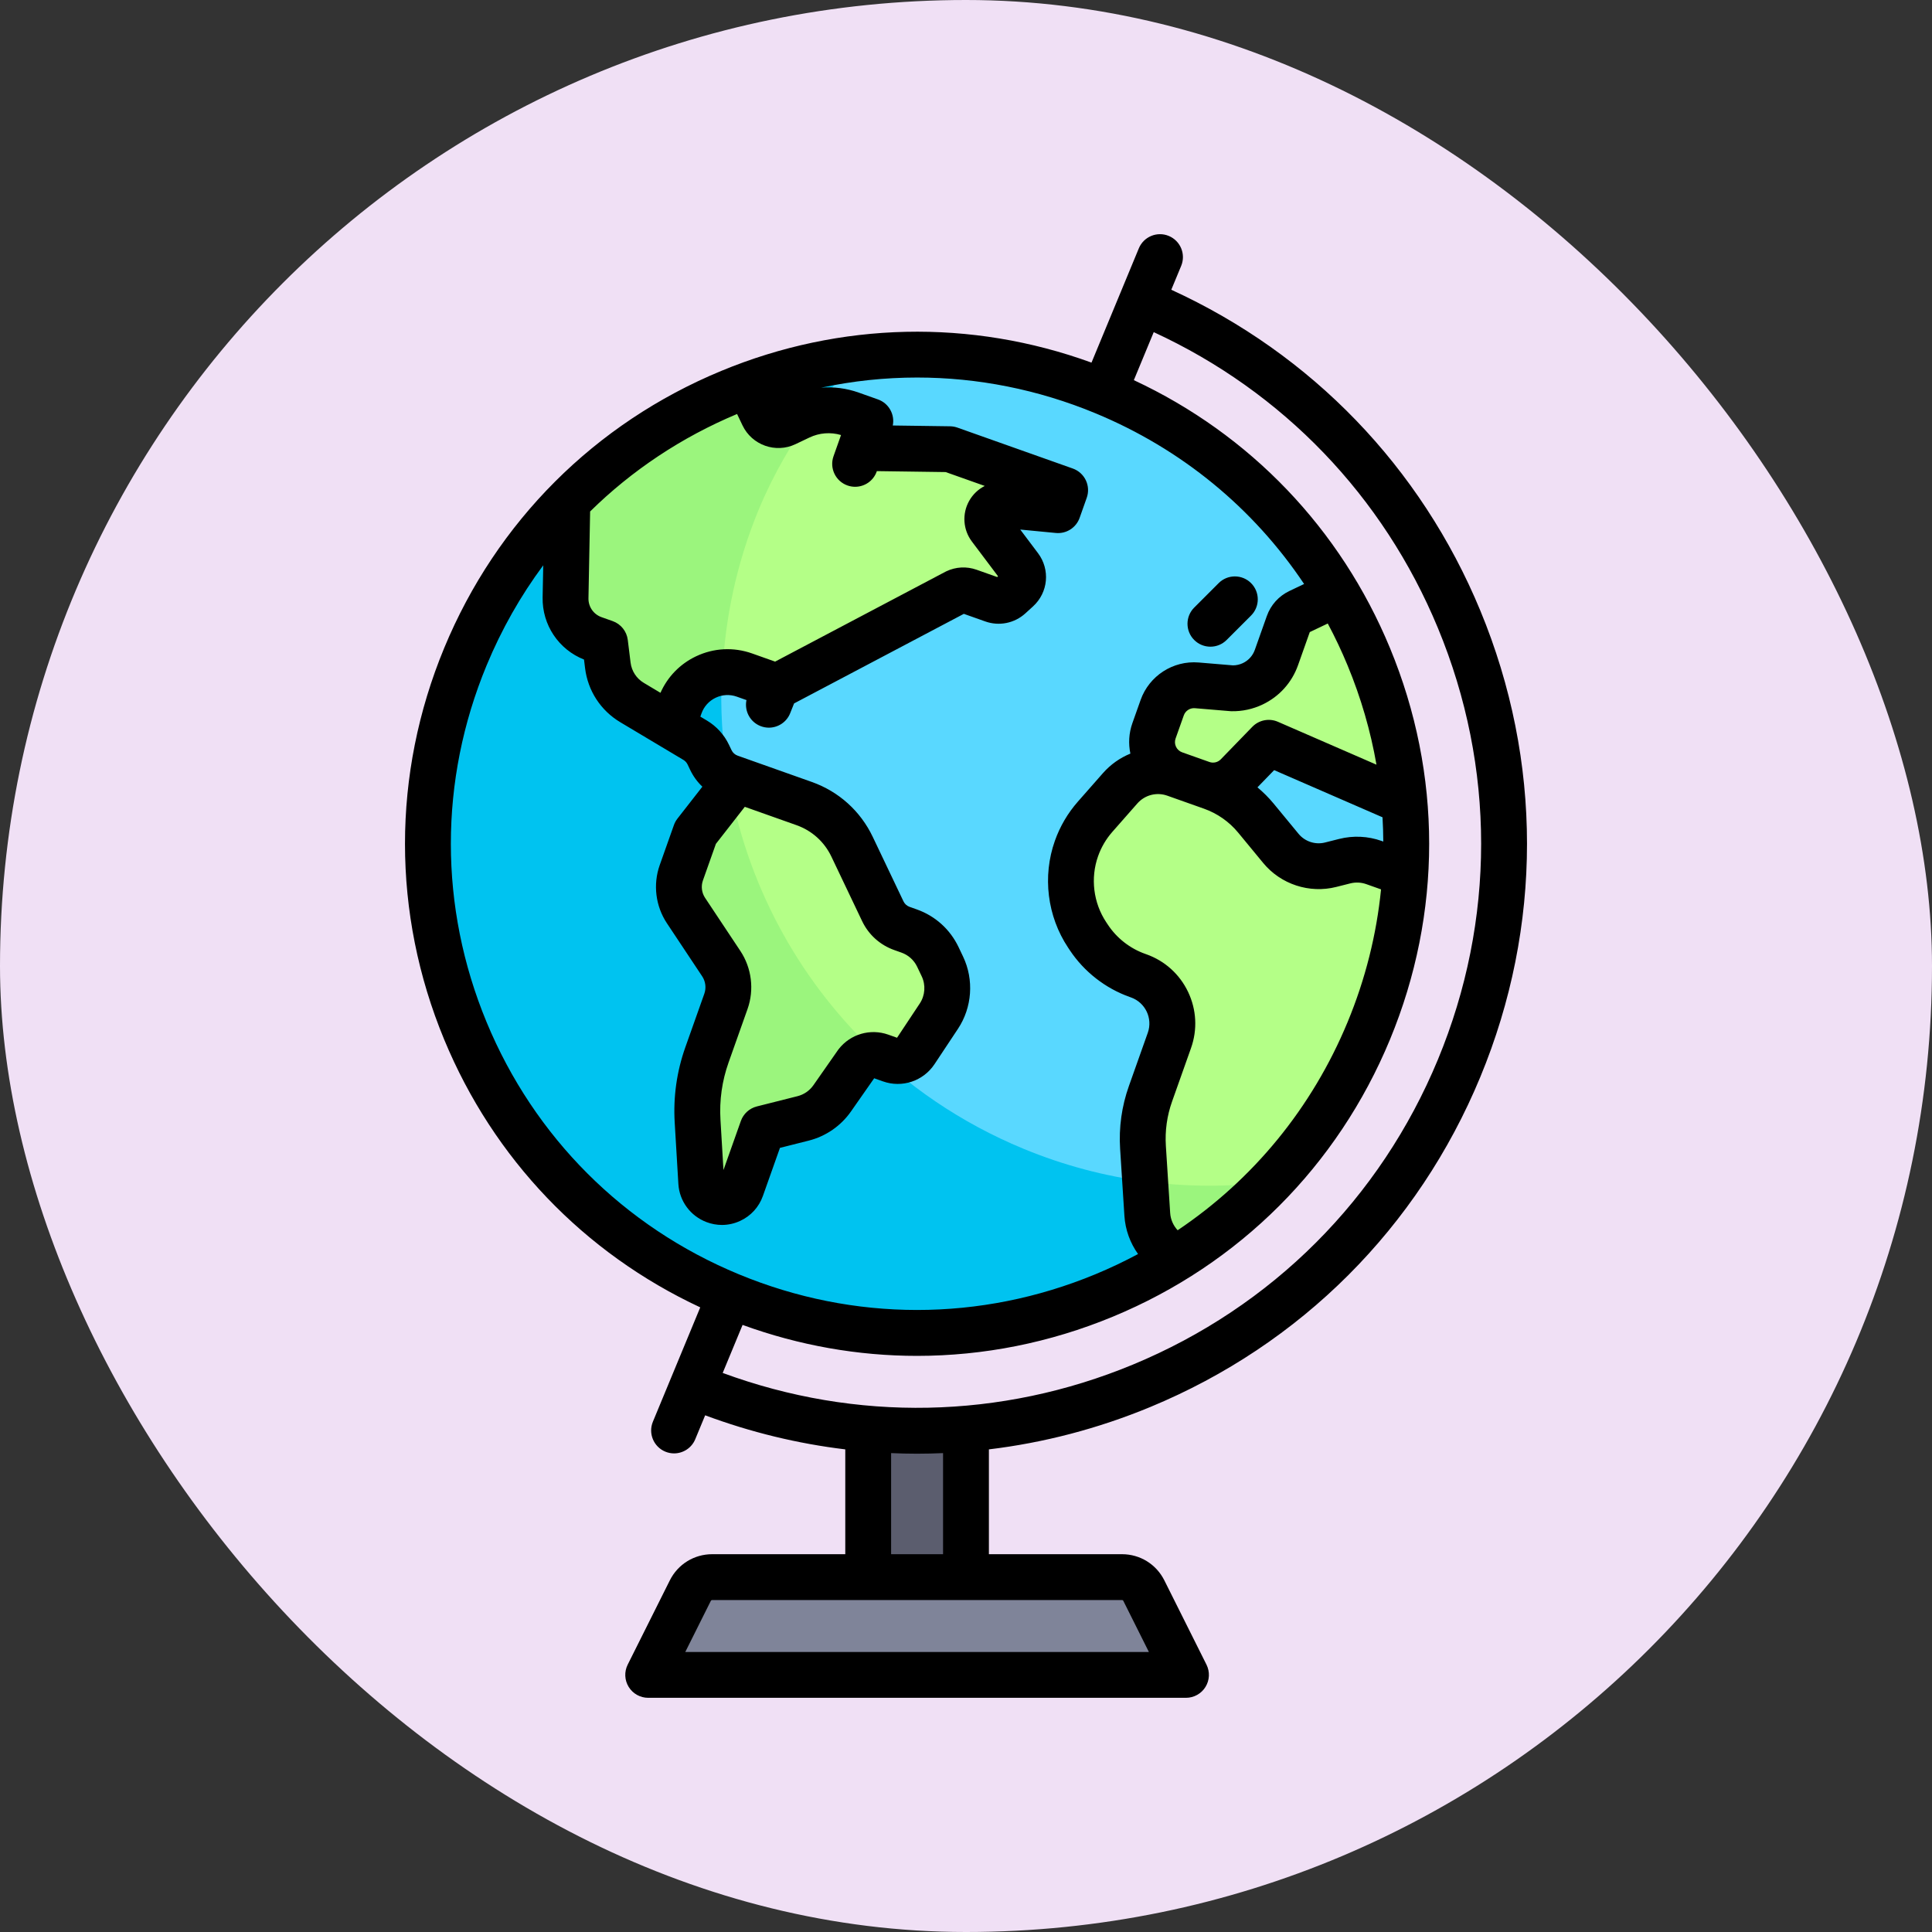 <svg xmlns="http://www.w3.org/2000/svg" xmlns:xlink="http://www.w3.org/1999/xlink" id="Layer_1" viewBox="-81.92 -81.92 675.84 675.84" xml:space="preserve" width="64px" height="64px" fill="#000000" stroke="#000000" stroke-width="0.005"><rect x="-81.92" y="-81.92" width="675.84" height="675.84" fill="#333333" stroke="none"/><g id="SVGRepo_bgCarrier" stroke-width="0" transform="translate(0,0), scale(1)"><rect x="-81.92" y="-81.92" width="675.84" height="675.84" rx="337.92" fill="#f0e0f5"></rect></g><g id="SVGRepo_tracerCarrier" stroke-linecap="round" stroke-linejoin="round" stroke="#CCCCCC" stroke-width="3.072"></g><g id="SVGRepo_iconCarrier"> <rect x="221.784" y="418.472" style="fill:#5B5D6E;" width="34.205" height="51.307"></rect> <circle style="fill:#59D8FF;" cx="238.886" cy="213.245" r="171.023"></circle> <path style="fill:#00C3F0;" d="M276.01,319.897c-87.263-36.146-128.703-136.189-92.557-223.452 c8.396-20.27,20.352-37.942,34.682-52.87C158.982,50.87,105.319,88.803,80.884,147.797c-36.146,87.263,5.293,187.306,92.556,223.452 c66.993,27.749,141.406,9.646,188.768-39.687C333.864,335.056,304.278,331.607,276.01,319.897z"></path> <polygon style="fill:#7F8499;" points="332.951,503.983 144.826,503.983 161.928,469.778 315.848,469.778 "></polygon> <g> <path style="fill:#B4FF87;" d="M396.892,278.693c7.504-18.116,11.483-36.773,12.583-55.304l-10.763-3.576 c-3.292-1.167-6.856-1.335-10.243-0.48l-4.93,1.244c-6.408,1.617-13.175-0.603-17.379-5.701l-8.757-10.621 c-4.08-4.948-9.429-8.694-15.473-10.839l-12.823-4.548c-6.818-2.419-14.423-0.441-19.201,4.991l-8.731,9.929 c-2.861,3.254-5.076,7.025-6.525,11.109c-3.584,10.105-2.201,21.307,3.733,30.237l0.61,0.919 c4.079,6.139,10.039,10.788,16.985,13.252l0.416,0.148c9.21,3.267,14.028,13.38,10.762,22.59l-6.62,18.665 c-2.137,6.022-3.027,12.415-2.618,18.792l1.502,23.4c0.348,5.432,5.373,11.556,10.384,15.046 C358.842,339.733,382.776,312.771,396.892,278.693z"></path> <path style="fill:#B4FF87;" d="M409.204,198.786c-2.195-25.606-10.194-50.269-23.124-72.257l-13.487,5.526 c-1.78,0.848-3.151,2.369-3.811,4.227l-4.188,11.809c-1.433,4.043-4.415,7.35-8.286,9.195c-2.267,1.08-4.753,1.617-7.263,1.569 l-12.31-1.029c-5.339-0.446-10.308,2.762-12.1,7.813l-2.874,8.106c-2.177,6.14,1.035,12.882,7.174,15.06l9.539,3.383 c4.348,1.542,9.197,0.407,12.409-2.904l11.026-11.367L409.204,198.786z"></path> </g> <path style="fill:#9BF57D;" d="M362.188,331.564c-14.296,1.76-28.908,1.742-43.509-0.199l0.74,11.531 c0.346,5.402,5.322,11.481,10.305,14.979c0.547-0.344,1.113-0.656,1.656-1.006c1.674-1.075,3.302-2.225,4.94-3.36 c1.954-1.356,3.911-2.705,5.811-4.145c1.231-0.93,2.419-1.92,3.627-2.883c2.243-1.797,4.479-3.603,6.635-5.518 c0.724-0.639,1.414-1.318,2.127-1.971c2.558-2.349,5.085-4.739,7.506-7.255C362.08,331.683,362.131,331.622,362.188,331.564z"></path> <g> <path style="fill:#B4FF87;" d="M247.742,256.154l-1.586-3.329c-2.018-4.236-5.635-7.497-10.058-9.065l-2.505-0.889 c-2.948-1.045-5.362-3.219-6.705-6.044l-10.737-22.539c-3.364-7.06-9.394-12.495-16.767-15.11l-23.531-8.346l-14.465,18.54 l-4.971,14.017c-1.565,4.411-0.961,9.304,1.629,13.203l12.347,18.581c2.591,3.899,3.194,8.791,1.63,13.203l-6.628,18.685 c-2.64,7.445-3.758,15.345-3.287,23.23l1.283,21.483c0.169,2.829,1.983,5.296,4.635,6.3l0.043,0.016 c3.772,1.429,7.982-0.522,9.33-4.324l7.4-20.866l14.223-3.589c4.125-1.041,7.737-3.533,10.175-7.019l8.59-12.291 c1.97-2.524,5.332-3.504,8.349-2.434l3.494,1.239c3.216,1.141,6.796-0.053,8.682-2.897l8.204-12.363 C249.947,268.366,250.414,261.765,247.742,256.154z"></path> <path style="fill:#B4FF87;" d="M257.042,124.946l8.384,2.974c2.051,0.728,4.335,0.267,5.944-1.198l2.662-2.425 c2.25-2.049,2.571-5.475,0.741-7.907l-10.313-13.703c-2.618-3.478,0.146-8.41,4.48-7.994l19.255,1.851l2.485-7.009L250.32,75.22 l-31.136-0.432l3.344-9.425l-6.742-2.39c-5.897-2.092-12.383-1.755-18.031,0.935l-4.842,2.307 c-2.941,1.401-6.459,0.153-7.861-2.788l-5.148-10.51c-23.874,8.789-45.728,22.792-63.743,41.363l-0.248,32.942 c-0.122,6.401,3.865,12.161,9.899,14.301l3.914,1.388l0.977,7.914c0.669,5.418,3.803,10.225,8.489,13.024l13.36,7.976l3.354-6.842 c3.268-9.21,13.38-14.028,22.59-10.762l11.359,4.029l62.68-33.073C253.947,124.507,255.568,124.423,257.042,124.946z"></path> </g> <g> <path style="fill:#9BF57D;" d="M125.812,141.524l3.914,1.388l0.977,7.914c0.669,5.418,3.803,10.225,8.489,13.024l13.36,7.976 l3.354-6.842c2.361-6.655,8.307-10.961,14.895-11.637c0.951-19.056,4.931-38.265,12.65-56.902 c5.151-12.434,11.773-23.766,19.328-34.211c-1.718,0.383-3.409,0.905-5.024,1.674l-4.842,2.307 c-2.941,1.401-6.459,0.153-7.861-2.788l-5.148-10.508c-0.016,0.005-0.031,0.012-0.048,0.017 c-23.853,8.792-45.693,22.786-63.695,41.345l-0.248,32.942C115.791,133.624,119.778,139.385,125.812,141.524z"></path> <path style="fill:#9BF57D;" d="M173.515,193.829l-12.128,15.544l-4.971,14.017c-1.565,4.411-0.961,9.304,1.629,13.203 l12.347,18.581c2.591,3.899,3.194,8.791,1.63,13.203l-6.628,18.685c-2.64,7.445-3.758,15.345-3.287,23.23l1.283,21.483 c0.169,2.829,1.983,5.296,4.635,6.3l0.043,0.016c3.772,1.429,7.982-0.522,9.33-4.324l7.4-20.866l14.223-3.589 c4.125-1.041,7.737-3.533,10.175-7.019l8.59-12.291c1.852-2.374,4.933-3.315,7.804-2.535 C198.483,262.443,180.334,229.507,173.515,193.829z"></path> </g> <path d="M435.899,131.64c-20.775-50.156-58.989-89.725-108.087-112.2l3.46-8.353c1.694-4.091-0.248-8.78-4.34-10.474 c-4.089-1.694-8.779,0.249-10.474,4.34l-16.555,39.975c-42.146-15.328-87.833-14.365-129.53,2.906 c-44.183,18.302-78.595,52.712-96.895,96.895s-18.302,92.848,0,137.031c17.274,41.704,48.907,74.695,89.558,93.656l-10.086,24.355 c-0.001,0.003-0.003,0.006-0.005,0.011s-0.002,0.007-0.004,0.011l-6.468,15.618c-1.694,4.091,0.248,8.78,4.34,10.474 c1.003,0.416,2.042,0.612,3.065,0.612c3.146,0,6.131-1.864,7.41-4.951l3.467-8.372c15.998,5.948,32.432,9.927,49.016,11.918v36.669 h-46.557c-6.316,0-11.994,3.509-14.818,9.158l-14.739,29.478c-1.243,2.485-1.111,5.436,0.351,7.8s4.041,3.802,6.82,3.802h188.125 c2.778,0,5.358-1.439,6.82-3.802s1.594-5.315,0.351-7.8l-14.739-29.479c-2.825-5.648-8.503-9.157-14.818-9.157h-46.557v-36.669 c19.176-2.303,38.155-7.243,56.486-14.836c52.624-21.797,93.609-62.782,115.407-115.407 C457.697,242.226,457.697,184.264,435.899,131.64z M175.92,62.9l1.894,3.976c3.3,6.925,11.62,9.878,18.546,6.578l4.842-2.307 c3.494-1.665,7.397-1.971,11.082-0.885l-0.655,1.848v0.001l-1.971,5.557c-1.48,4.173,0.702,8.755,4.875,10.236 c0.886,0.314,1.79,0.463,2.68,0.463c3.299,0,6.39-2.052,7.555-5.339l0.05-0.143l24.068,0.333l13.673,4.85 c-2.253,1.146-4.173,2.945-5.46,5.242c-2.523,4.501-2.147,10.074,0.956,14.197l9.153,12.162l-0.297,0.27l-7.187-2.549 c-3.502-1.242-7.279-1.046-10.637,0.552c-0.098,0.047-0.197,0.096-0.293,0.148l-59.57,31.433l-8.047-2.854 c-6.472-2.296-13.451-1.934-19.65,1.021c-5.588,2.662-9.923,7.153-12.408,12.75l-5.815-3.472c-2.582-1.541-4.276-4.138-4.643-7.123 l-0.977-7.914c-0.372-3.013-2.415-5.558-5.276-6.574l-3.914-1.388c-2.786-0.988-4.62-3.637-4.563-6.592l0.579-30.379 C139.112,82.631,156.466,71.045,175.92,62.9z M88.29,275.625c-16.662-40.227-16.662-84.533,0-124.759 c5.225-12.613,11.891-24.35,19.823-35.036l-0.215,11.24c-0.183,9.595,5.603,18.226,14.476,21.725l0.372,3.013 c0.979,7.931,5.476,14.83,12.337,18.925l22.061,13.17c0.642,0.384,1.152,0.944,1.474,1.62l0.886,1.859 c1.069,2.245,2.52,4.232,4.274,5.89l-8.714,11.168c-0.53,0.68-0.947,1.44-1.236,2.252l-4.971,14.017 c-2.395,6.754-1.457,14.35,2.509,20.319l12.347,18.581c1.188,1.787,1.469,4.063,0.751,6.086l-6.628,18.686 c-3.015,8.504-4.272,17.382-3.734,26.388l1.283,21.483c0.357,5.972,4.203,11.199,9.84,13.334c1.755,0.665,3.579,0.996,5.397,0.996 c2.177,0,4.347-0.475,6.387-1.419c3.742-1.734,6.563-4.83,7.942-8.718l5.965-16.822l10.064-2.54 c5.992-1.512,11.243-5.135,14.783-10.2l8.115-11.611l3.068,1.088c6.694,2.375,14.114-0.102,18.042-6.021l8.203-12.364 c4.964-7.482,5.649-17.165,1.787-25.271l-1.585-3.33c-2.954-6.201-8.145-10.878-14.617-13.174l-2.505-0.888 c-0.951-0.338-1.713-1.024-2.147-1.937l-10.737-22.539c-4.308-9.044-11.881-15.869-21.323-19.218l-25.935-9.198 c-0.951-0.338-1.715-1.025-2.148-1.937l-0.886-1.859c-1.688-3.542-4.361-6.479-7.73-8.49l-2.293-1.369l0.392-1.104 c0.864-2.436,2.625-4.39,4.958-5.502c2.333-1.112,4.959-1.248,7.397-0.384l3.387,1.201c-0.781,3.741,1.202,7.614,4.875,9.077 c0.974,0.388,1.977,0.572,2.964,0.572c3.185,0,6.199-1.912,7.45-5.052l1.366-3.429l59.385-31.335l7.503,2.66 c4.849,1.72,10.221,0.635,14.021-2.827l2.663-2.425c5.339-4.863,6.091-12.883,1.748-18.653l-6.203-8.243l12.452,1.197 c3.667,0.353,7.093-1.834,8.322-5.3l2.486-7.009c0.711-2.004,0.596-4.208-0.317-6.128c-0.914-1.92-2.554-3.397-4.558-4.108 L253,67.662c-0.825-0.293-1.692-0.448-2.569-0.461l-20.041-0.278c0.77-3.844-1.381-7.77-5.184-9.119l-6.74-2.391 c-4.28-1.518-8.739-2.082-13.133-1.722c11.083-2.356,22.318-3.546,33.555-3.546c21.133,0,42.266,4.165,62.379,12.496 c30.138,12.484,55.283,33.203,73.006,59.726l-5.13,2.443c-3.726,1.775-6.538,4.896-7.917,8.785l-4.189,11.809 c-0.728,2.053-2.213,3.699-4.178,4.637c-1.073,0.511-2.262,0.783-3.45,0.793l-12.009-1.004c-8.962-0.75-17.318,4.648-20.323,13.121 l-2.875,8.106c-1.257,3.546-1.418,7.21-0.698,10.647c-3.609,1.472-6.914,3.774-9.619,6.851l-8.732,9.929 c-3.551,4.038-6.263,8.655-8.06,13.723c-4.404,12.417-2.68,26.38,4.611,37.352l0.611,0.919c5.006,7.534,12.457,13.348,20.979,16.37 l0.419,0.149c5.029,1.783,7.669,7.326,5.885,12.354l-6.621,18.665c-2.513,7.086-3.542,14.482-3.061,21.985l1.501,23.4 c0.314,4.892,2.017,9.498,4.772,13.362c-4.823,2.586-9.798,4.948-14.922,7.071c-40.225,16.662-84.532,16.662-124.759,0 C136.282,347.181,104.953,315.851,88.29,275.625z M177.068,250.736l-12.347-18.581c-1.188-1.788-1.469-4.064-0.751-6.086 l4.536-12.791l10.112-12.959l18.085,6.414c5.405,1.918,9.741,5.824,12.207,11.002l10.737,22.538 c2.276,4.778,6.275,8.383,11.264,10.153l2.505,0.888c2.436,0.864,4.39,2.625,5.501,4.958l1.585,3.33 c1.454,3.051,1.196,6.696-0.672,9.511l-7.953,11.986l-3.067-1.088c-6.279-2.227-13.25-0.193-17.348,5.058 c-0.087,0.111-0.17,0.223-0.25,0.339l-8.591,12.292c-1.333,1.907-3.308,3.27-5.564,3.839l-14.224,3.589 c-2.6,0.656-4.699,2.567-5.595,5.093l-6.083,17.155l-1.049-17.563c-0.409-6.85,0.546-13.604,2.84-20.073l6.628-18.686 C181.972,264.301,181.034,256.706,177.068,250.736z M330.035,348.442c-1.516-1.636-2.469-3.762-2.616-6.058l-1.501-23.4 c-0.341-5.323,0.389-10.571,2.172-15.599l6.621-18.665c2.295-6.472,1.933-13.451-1.021-19.652 c-2.953-6.2-8.145-10.878-14.614-13.173l-0.419-0.149c-5.277-1.872-9.888-5.47-12.987-10.133l-0.611-0.919 c-4.513-6.792-5.58-15.435-2.854-23.12c1.113-3.137,2.791-5.994,4.989-8.494l8.732-9.929c2.628-2.989,6.75-4.06,10.501-2.73 l12.823,4.548c4.674,1.658,8.813,4.557,11.967,8.383l8.757,10.621c6.144,7.45,16.162,10.736,25.525,8.375l4.931-1.244 c1.86-0.468,3.796-0.378,5.602,0.263l5.155,1.829c-1.57,15.763-5.47,31.382-11.702,46.429 C377.044,305.659,356.426,330.73,330.035,348.442z M401.972,212.461l-0.58-0.205c-4.801-1.703-9.947-1.943-14.884-0.698 l-4.931,1.244c-3.385,0.854-7.011-0.333-9.233-3.029l-8.757-10.621c-1.703-2.064-3.598-3.943-5.633-5.648l5.841-6.022l37.908,16.497 C401.867,206.806,401.958,209.633,401.972,212.461z M365.105,170.567c-3.061-1.332-6.629-0.627-8.953,1.769l-11.025,11.367 c-1.026,1.058-2.587,1.423-3.976,0.93l-9.538-3.383c-1.964-0.697-2.995-2.861-2.299-4.825l2.875-8.106 c0.573-1.616,2.183-2.644,3.876-2.502l12.31,1.029c0.172,0.014,0.343,0.024,0.515,0.027c3.757,0.077,7.491-0.741,10.864-2.347 c5.834-2.779,10.236-7.663,12.395-13.752l4.109-11.583l6.294-2.998c2.533,4.745,4.849,9.639,6.934,14.675 c4.684,11.307,8.05,22.936,10.101,34.707L365.105,170.567z M311.04,478.09l8.938,17.876H157.797l8.937-17.876 c0.09-0.178,0.277-0.295,0.478-0.295h143.35C310.767,477.796,310.951,477.91,311.04,478.09z M247.973,461.763h-18.171v-35.365 c3.027,0.131,6.056,0.208,9.086,0.208s6.058-0.077,9.086-0.208V461.763z M421.086,288.715 c-20.158,48.667-58.062,86.571-106.73,106.73c-46.19,19.133-96.823,20.093-143.466,2.908l6.956-16.799 c19.826,7.214,40.429,10.83,61.04,10.829c23.209-0.001,46.426-4.576,68.515-13.726c44.183-18.302,78.594-52.712,96.895-96.895 c18.3-44.183,18.302-92.848,0-137.031c-17.278-41.712-48.92-74.708-89.583-93.668l6.957-16.799 c45.144,20.828,80.278,57.315,99.413,103.514C441.245,186.443,441.244,240.047,421.086,288.715z"></path> <path d="M341.501,144.302c2.051,0,4.103-0.782,5.668-2.348l8.551-8.551c3.131-3.131,3.131-8.206,0-11.337s-8.207-3.131-11.337,0 l-8.551,8.551c-3.131,3.131-3.131,8.206,0,11.337C337.398,143.519,339.449,144.302,341.501,144.302z"></path> </g></svg>